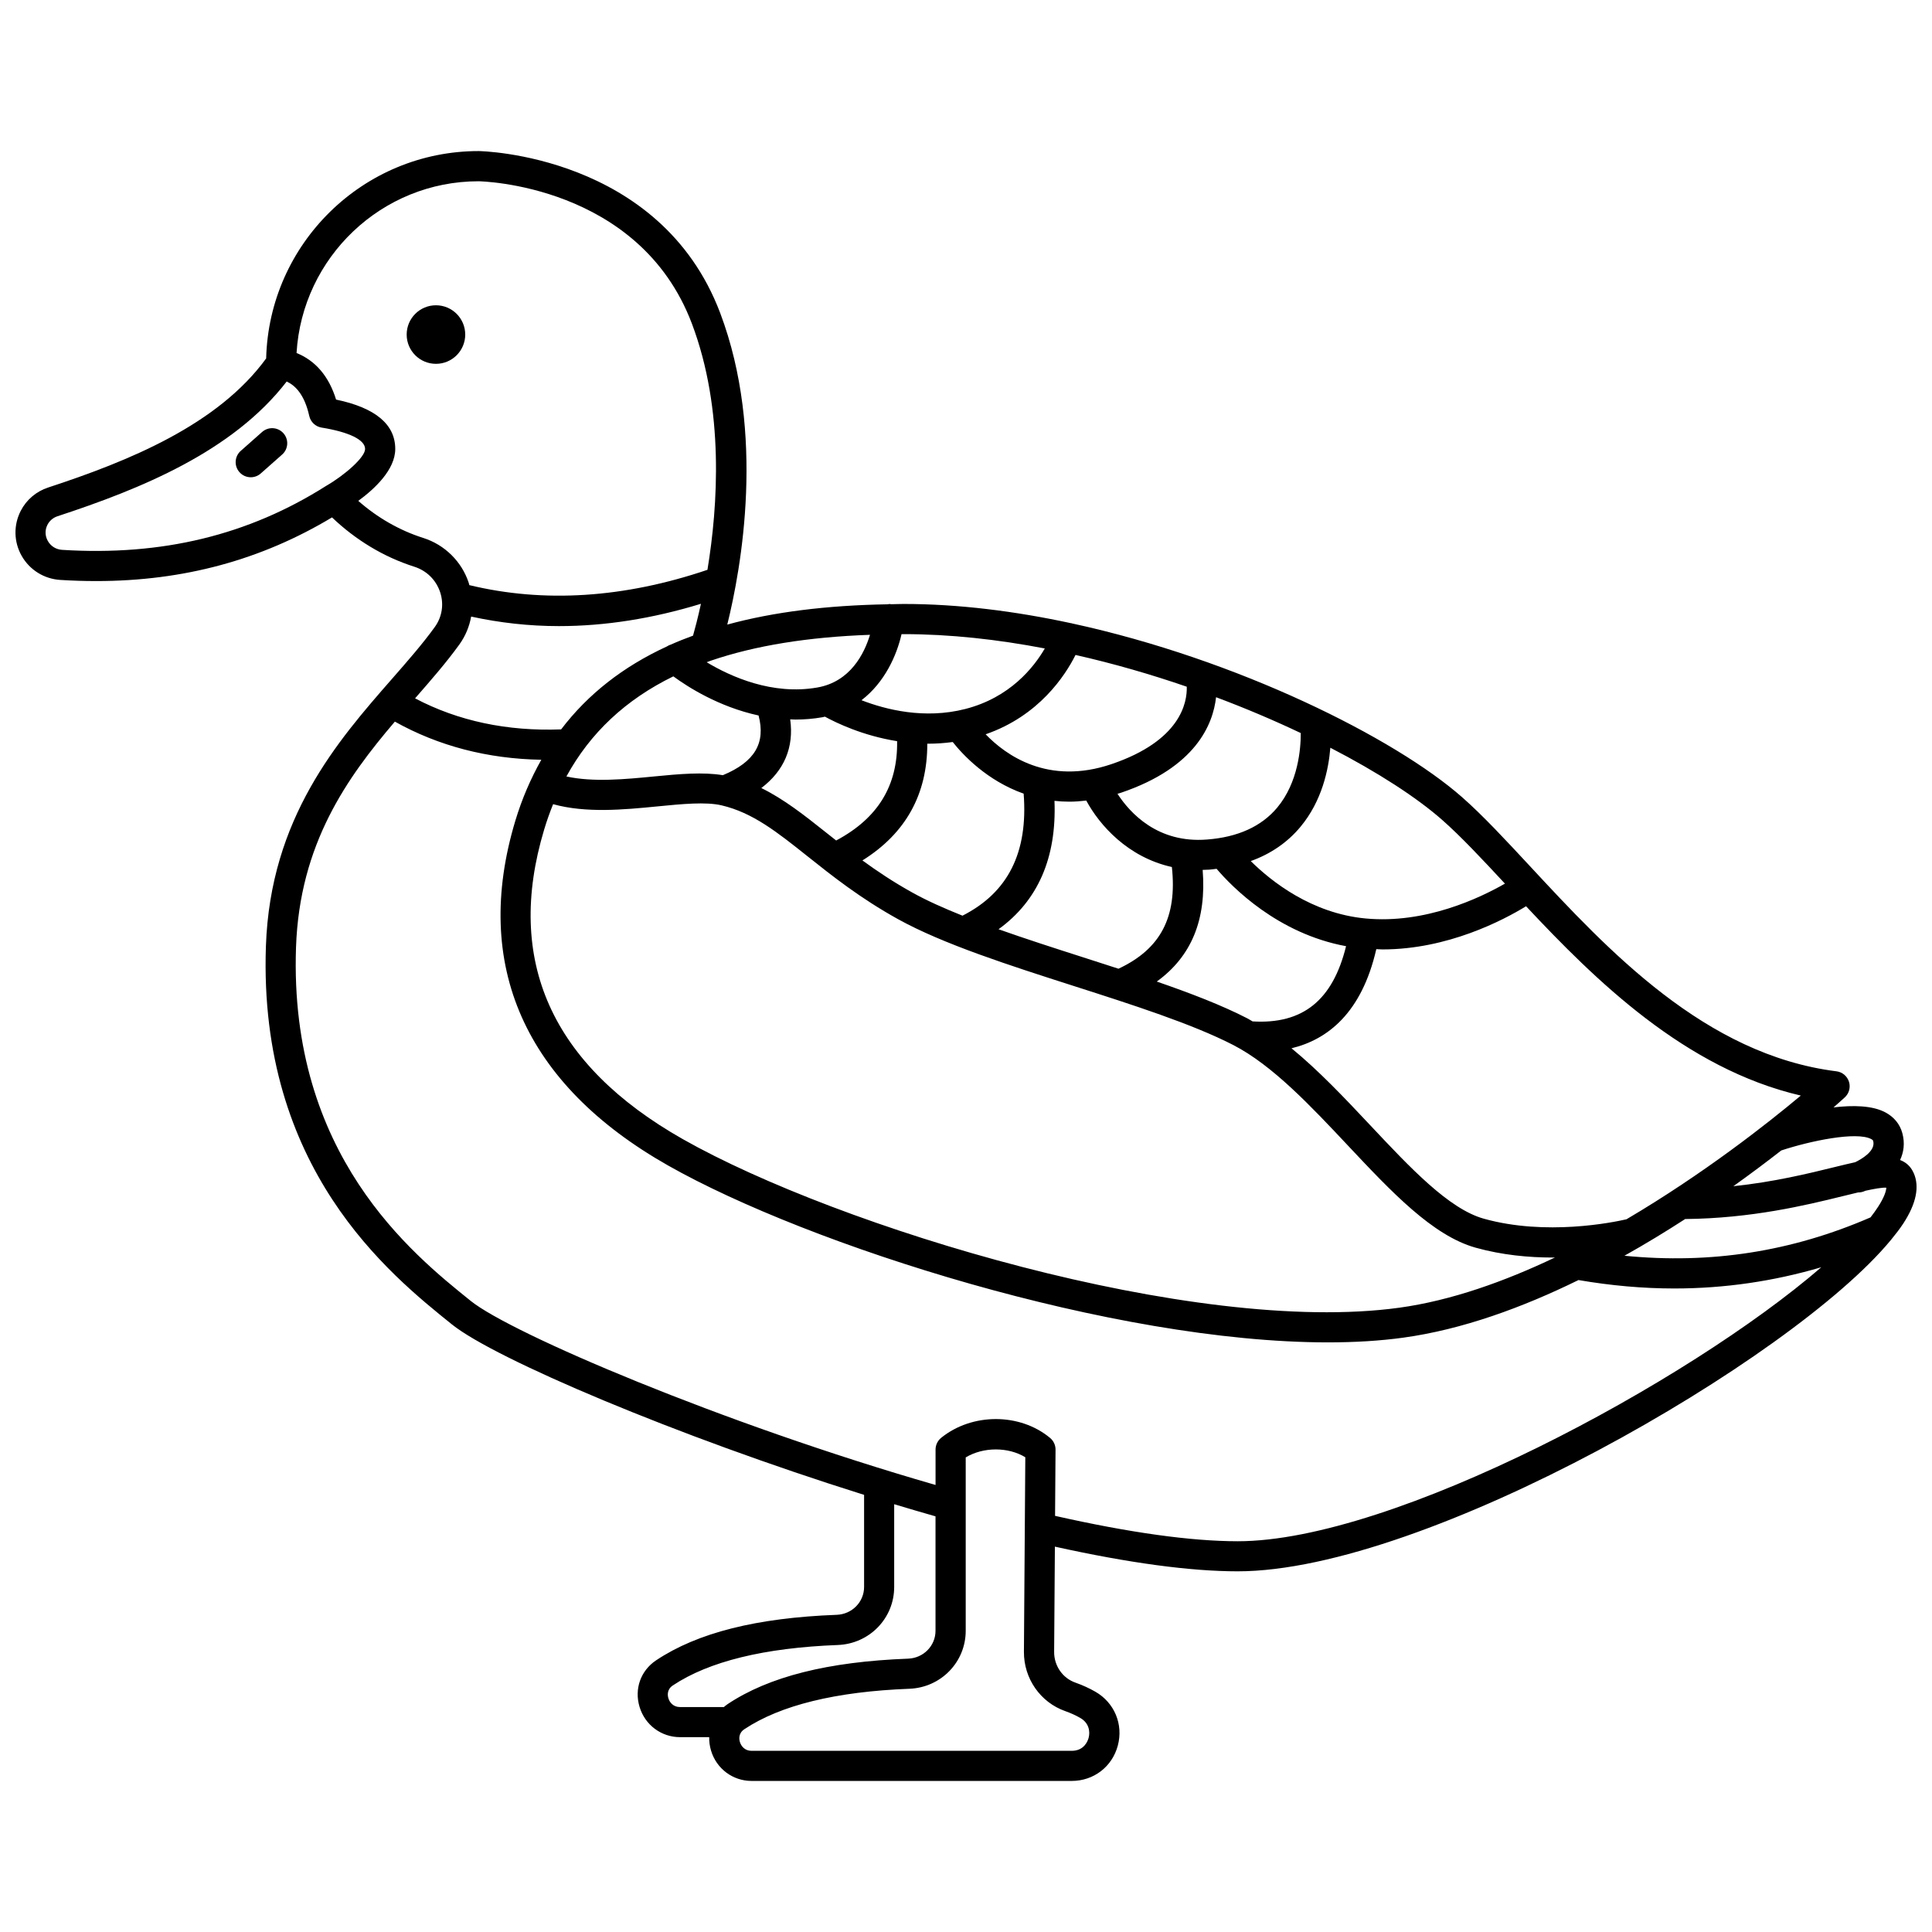 <?xml version="1.0" encoding="UTF-8"?>
<!-- Uploaded to: ICON Repo, www.iconrepo.com, Generator: ICON Repo Mixer Tools -->
<svg width="800px" height="800px" version="1.1" viewBox="144 144 512 512" xmlns="http://www.w3.org/2000/svg">
 <defs>
  <clipPath id="a">
   <path d="m148.09 184h503.81v432h-503.81z"/>
  </clipPath>
 </defs>
 <path d="m267.29 232.66c0-4.285-3.473-7.758-7.758-7.758s-7.758 3.473-7.758 7.758 3.473 7.758 7.758 7.758c4.285 0.004 7.758-3.473 7.758-7.758z"/>
 <g clip-path="url(#a)">
  <path d="m651.15 454.88c-0.797-1.809-2.039-2.859-3.606-3.465 0.961-2.062 1.32-4.449 0.59-7.137-0.645-2.371-2.195-4.266-4.492-5.488-3.469-1.844-8.609-1.93-13.738-1.316 1.656-1.445 2.703-2.398 2.984-2.66 1.148-1.055 1.578-2.68 1.102-4.156-0.477-1.484-1.762-2.559-3.309-2.75-34.801-4.371-60.547-32.094-81.234-54.375-6.414-6.902-12.469-13.426-17.984-18.273-17.793-15.648-59.391-36.52-103.4-46.055-0.023-0.008-0.039-0.027-0.062-0.035-0.078-0.027-0.16-0.012-0.238-0.031-14.754-3.18-29.773-5.082-44.25-5.082-1.168 0-2.266 0.055-3.418 0.07-0.066-0.008-0.121-0.047-0.188-0.055-0.262-0.023-0.492 0.051-0.738 0.074-16.047 0.277-30.215 2.031-42.434 5.375 3.695-14.914 10.203-50.613-1.887-82.59-15.902-42.051-63.496-42.891-64.004-42.895-30.609 0-55.543 24.527-56.312 54.953-12.816 17.605-36.344 27.18-57.77 34.207-3.188 1.047-5.773 3.254-7.289 6.223-1.926 3.773-1.824 8.227 0.277 11.906 2.117 3.719 5.941 6.098 10.227 6.363 3.223 0.203 6.391 0.301 9.516 0.301 23.191 0 43.754-5.617 62.492-16.871 6.207 5.926 13.633 10.469 21.789 13.062 3.285 1.043 5.785 3.508 6.863 6.75 1.047 3.156 0.535 6.516-1.398 9.211-3.207 4.453-7.172 8.984-11.371 13.781-14.363 16.406-32.234 36.824-33.402 70.828-2.027 58.961 32.645 86.848 49.305 100.24 11.293 9.078 59.422 29.543 109.22 45.164v24.402c0 3.984-3.188 7.231-7.25 7.387-21.238 0.801-36.895 4.746-47.859 12.055-4.109 2.742-5.832 7.59-4.391 12.359 1.449 4.789 5.762 8.008 10.73 8.008h7.723c-0.027 1.18 0.133 2.391 0.496 3.594 1.449 4.789 5.766 8.008 10.734 8.008h84.848c5.809 0 10.715-3.762 12.207-9.367 1.504-5.629-0.891-11.375-5.949-14.277-1.613-0.926-3.398-1.742-5.301-2.414-3.394-1.195-5.652-4.465-5.625-8.145l0.199-27.887c19.531 4.324 35.84 6.539 48.445 6.539 49.887 0 146.86-56.078 173.02-87.707 0.039-0.043 0.07-0.09 0.113-0.133 1.23-1.5 2.363-2.961 3.262-4.34 3.422-5.25 4.348-9.75 2.758-13.359zm-328.71-131.64c3.715 2.731 12.012 8.082 22.59 10.371 1.934 7.352-1.051 12.32-9.469 15.824-5.199-0.875-11.488-0.328-18.172 0.328-7.672 0.75-16.207 1.566-23.285 0.008 6.328-11.566 15.699-20.359 28.336-26.531zm9.57-4.019c0.145-0.039 0.281-0.094 0.418-0.148 11.734-4.004 25.746-6.254 42.133-6.844-1.508 4.965-5.188 12.43-13.957 13.965-11.914 2.098-22.918-2.852-29.32-6.691 0.254-0.09 0.477-0.195 0.727-0.281zm51.496-7.168c12.242 0 24.875 1.398 37.379 3.797-2.894 4.992-9.215 13.004-21.078 16.039-10.801 2.769-21.039 0.18-27.504-2.324 6.172-4.723 9.352-11.93 10.613-17.5 0.203 0 0.387-0.012 0.59-0.012zm75 13.93c0.129 4.207-1.621 14.301-19.938 20.516-16.84 5.715-28.047-2.387-33.363-7.906 14.137-4.883 21.09-15.566 23.82-21.023 10.078 2.277 19.996 5.148 29.48 8.414zm23.961 32.055c-4.172 4.981-10.43 7.824-18.598 8.445-13.023 1.039-20.383-6.988-23.723-12.121 0.332-0.105 0.656-0.18 0.992-0.297 19.707-6.688 24.328-18.043 25.133-25.297 7.918 2.969 15.453 6.18 22.445 9.5 0.016 4.039-0.645 13.074-6.25 19.77zm18.254 36.711c-3.527 14.352-11.488 20.734-24.773 19.934-0.48-0.27-0.949-0.574-1.426-0.824-6.68-3.445-15.043-6.656-23.965-9.738 9.219-6.672 13.207-16.453 12.16-29.59 0.582-0.016 1.164-0.023 1.762-0.066 0.664-0.051 1.289-0.148 1.93-0.223 4.066 4.766 16.129 17.164 34.312 20.508zm-147.31-60.113c0.457 0.016 0.902 0.055 1.363 0.055 2.348 0 4.758-0.191 7.211-0.621 0.215-0.039 0.41-0.105 0.629-0.148 2.949 1.617 10.012 5.047 19.129 6.496 0.199 11.801-5.113 20.449-16.148 26.32-0.875-0.691-1.777-1.395-2.617-2.066-5.875-4.676-11.219-8.883-17.219-11.836 6.066-4.594 8.688-10.801 7.652-18.199zm36.332 6.445c0.102 0 0.195 0.008 0.301 0.008 2.086 0 4.242-0.148 6.438-0.445 2.773 3.5 9.125 10.25 18.797 13.684 1.199 15.578-4.113 26.195-16.207 32.336-4.906-1.961-9.418-3.977-13.211-6.082-5.027-2.785-9.371-5.691-13.309-8.559 11.496-7.172 17.215-17.57 17.191-30.941zm33.707 15.152c1.285 0.141 2.602 0.219 3.965 0.219 1.434 0 2.934-0.117 4.457-0.293 3.496 6.492 11.008 15.023 22.688 17.609 1.438 13.293-3 21.738-14.152 26.953-3.109-1.012-6.231-2.019-9.344-3.016-7.574-2.426-15.242-4.894-22.438-7.445 10.449-7.566 15.414-18.969 14.824-34.027zm-135.23 7.574c0.695-2.316 1.492-4.539 2.359-6.691 8.742 2.41 18.695 1.469 27.59 0.594 6.637-0.652 12.902-1.262 17.07-0.281 8.238 1.934 14.648 7.035 22.758 13.492 6.531 5.199 13.941 11.094 23.98 16.66 11.945 6.617 29.59 12.27 46.652 17.738 15.43 4.941 31.395 10.055 42.223 15.637 10.371 5.348 20.531 16.164 30.363 26.625 11.551 12.289 22.457 23.898 33.871 27.078 6.996 1.949 14.074 2.602 20.406 2.602 0.199 0 0.383-0.012 0.582-0.012-13.414 6.391-27.531 11.418-41.242 13.309-54.508 7.488-148.84-21.434-189.85-44.656-34.859-19.742-47.227-47.363-36.766-82.094zm302.37 103.25c17.531-0.172 31.945-3.644 41.613-6.027 1.398-0.344 2.848-0.703 4.25-1.031 0.016 0 0.027 0.008 0.043 0.008 0.48 0 0.965-0.082 1.434-0.266 0.133-0.051 0.281-0.117 0.414-0.176 2.375-0.523 4.434-0.887 5.551-0.816-0.039 0.898-0.551 2.574-2.227 5.141-0.574 0.879-1.23 1.797-1.961 2.731-20.922 9.082-42.383 12.422-65.211 10.164 5.625-3.156 11.016-6.438 16.094-9.727zm49.301-21.195c0.449 0.238 0.492 0.398 0.523 0.512 0.727 2.688-3.273 4.902-4.769 5.625-1.684 0.375-3.438 0.797-5.348 1.266-7.16 1.762-16.223 3.973-26.938 5.094 4.684-3.348 8.953-6.555 12.691-9.473 7.602-2.516 19.914-5.098 23.84-3.023zm-18.656-11.523c-8.707 7.301-25.785 20.762-46.203 32.785-3.637 0.84-21.324 4.445-37.793-0.152-9.266-2.586-19.434-13.406-30.195-24.859-6.719-7.152-13.598-14.43-20.781-20.309 9.496-2.285 18.586-9.285 22.473-26.27 0.547 0.016 1.105 0.074 1.648 0.074 17.266 0 31.973-7.731 38.039-11.441 18.301 19.535 42.125 43.047 72.812 50.172zm-78.41-56.168c-6.684 3.832-21.172 10.727-36.934 9.234-14.277-1.34-24.941-9.789-30.426-15.207 5.309-1.91 9.727-4.941 13.176-9.082 5.715-6.863 7.453-15.207 7.914-20.957 12.59 6.504 22.891 13.195 29.621 19.113 5 4.398 10.664 10.457 16.648 16.898zm-382.36-88.453c-1.609-0.102-2.988-0.957-3.781-2.344-0.773-1.355-0.809-2.922-0.102-4.309 0.539-1.059 1.512-1.883 2.664-2.258 22.105-7.25 46.43-17.152 60.734-35.707 2.285 1.078 4.711 3.453 5.977 9.133 0.355 1.598 1.648 2.816 3.262 3.082 7.332 1.188 11.535 3.25 11.535 5.672 0 2.195-5.394 6.938-10.363 9.801-20.582 13.043-43.469 18.59-69.926 16.93zm95.715-3.152c-6.359-2.019-12.211-5.418-17.234-9.832 4.266-3.117 9.801-8.23 9.801-13.75 0-6.523-5.273-10.922-15.68-13.09-1.922-6.195-5.453-10.305-10.477-12.344 1.508-25.34 22.539-45.512 48.219-45.512 0.422 0.004 42.57 0.742 56.551 37.73 8.613 22.789 6.914 48.297 4.121 65.242-22.082 7.477-43.277 8.836-63.098 4.055-0.062-0.211-0.102-0.422-0.172-0.637-1.859-5.629-6.356-10.059-12.031-11.863zm9.539 28.258c1.633-2.266 2.672-4.797 3.141-7.426 7.594 1.656 15.355 2.527 23.27 2.527 12.215 0 24.793-1.988 37.629-5.914-0.844 3.856-1.617 6.75-2.098 8.445-2.008 0.738-3.973 1.512-5.859 2.356-0.375 0.113-0.719 0.273-1.051 0.496-11.66 5.367-20.98 12.695-28.047 21.988-14.297 0.531-27.293-2.207-38.703-8.227 4.277-4.902 8.32-9.531 11.719-14.246zm55.41 279.23c-0.195-0.652-0.48-2.285 1.172-3.391 9.566-6.375 24.277-9.977 43.727-10.719 8.379-0.324 14.941-7.074 14.941-15.375v-21.938c3.656 1.102 7.312 2.18 10.953 3.215v30.332c0 3.984-3.188 7.227-7.254 7.383-21.242 0.809-36.895 4.75-47.855 12.059-0.352 0.234-0.664 0.504-0.98 0.766h-11.629c-1.746 0-2.734-1.199-3.074-2.332zm105.19 3.418c1.438 0.508 2.769 1.113 3.965 1.801 2.316 1.332 2.664 3.602 2.211 5.285-0.215 0.805-1.172 3.43-4.484 3.43h-84.848c-1.75 0-2.738-1.203-3.082-2.332-0.195-0.652-0.48-2.285 1.172-3.391 9.562-6.371 24.273-9.977 43.727-10.723 8.383-0.316 14.945-7.07 14.945-15.371v-45.945c4.68-2.801 11.223-2.816 15.793-0.039l-0.367 51.543c-0.051 7.094 4.359 13.418 10.969 15.742zm-2.715-51.75 0.125-17.547c0.008-1.195-0.52-2.332-1.434-3.094-7.992-6.668-20.676-6.684-28.879-0.039-0.934 0.758-1.484 1.902-1.484 3.106v9.387c-56.824-16.375-112.48-40.176-123.16-48.758-15.652-12.586-48.215-38.777-46.324-93.738 0.945-27.375 13.508-44.918 26.195-59.801 11.57 6.469 24.578 9.859 38.812 10.109-2.785 4.953-5.121 10.301-6.887 16.164-11.52 38.238 2.473 69.828 40.48 91.359 37.316 21.137 117.99 46.875 174.87 46.875 7.078 0 13.793-0.398 20.004-1.254 15.629-2.156 31.543-7.973 46.395-15.262 8.574 1.473 17.055 2.234 25.414 2.234 13.305 0 26.301-1.91 38.93-5.625-35.199 30.445-113.41 72.613-154.67 72.613-12.387-0.008-28.684-2.285-48.391-6.731z"/>
 </g>
 <path d="m213.47 258.47-5.668 5.016c-1.656 1.465-1.809 3.988-0.344 5.641 0.793 0.895 1.891 1.352 3 1.352 0.938 0 1.887-0.332 2.644-1.004l5.668-5.016c1.656-1.465 1.809-3.988 0.344-5.644-1.461-1.645-3.984-1.805-5.644-0.344z"/>
</svg>